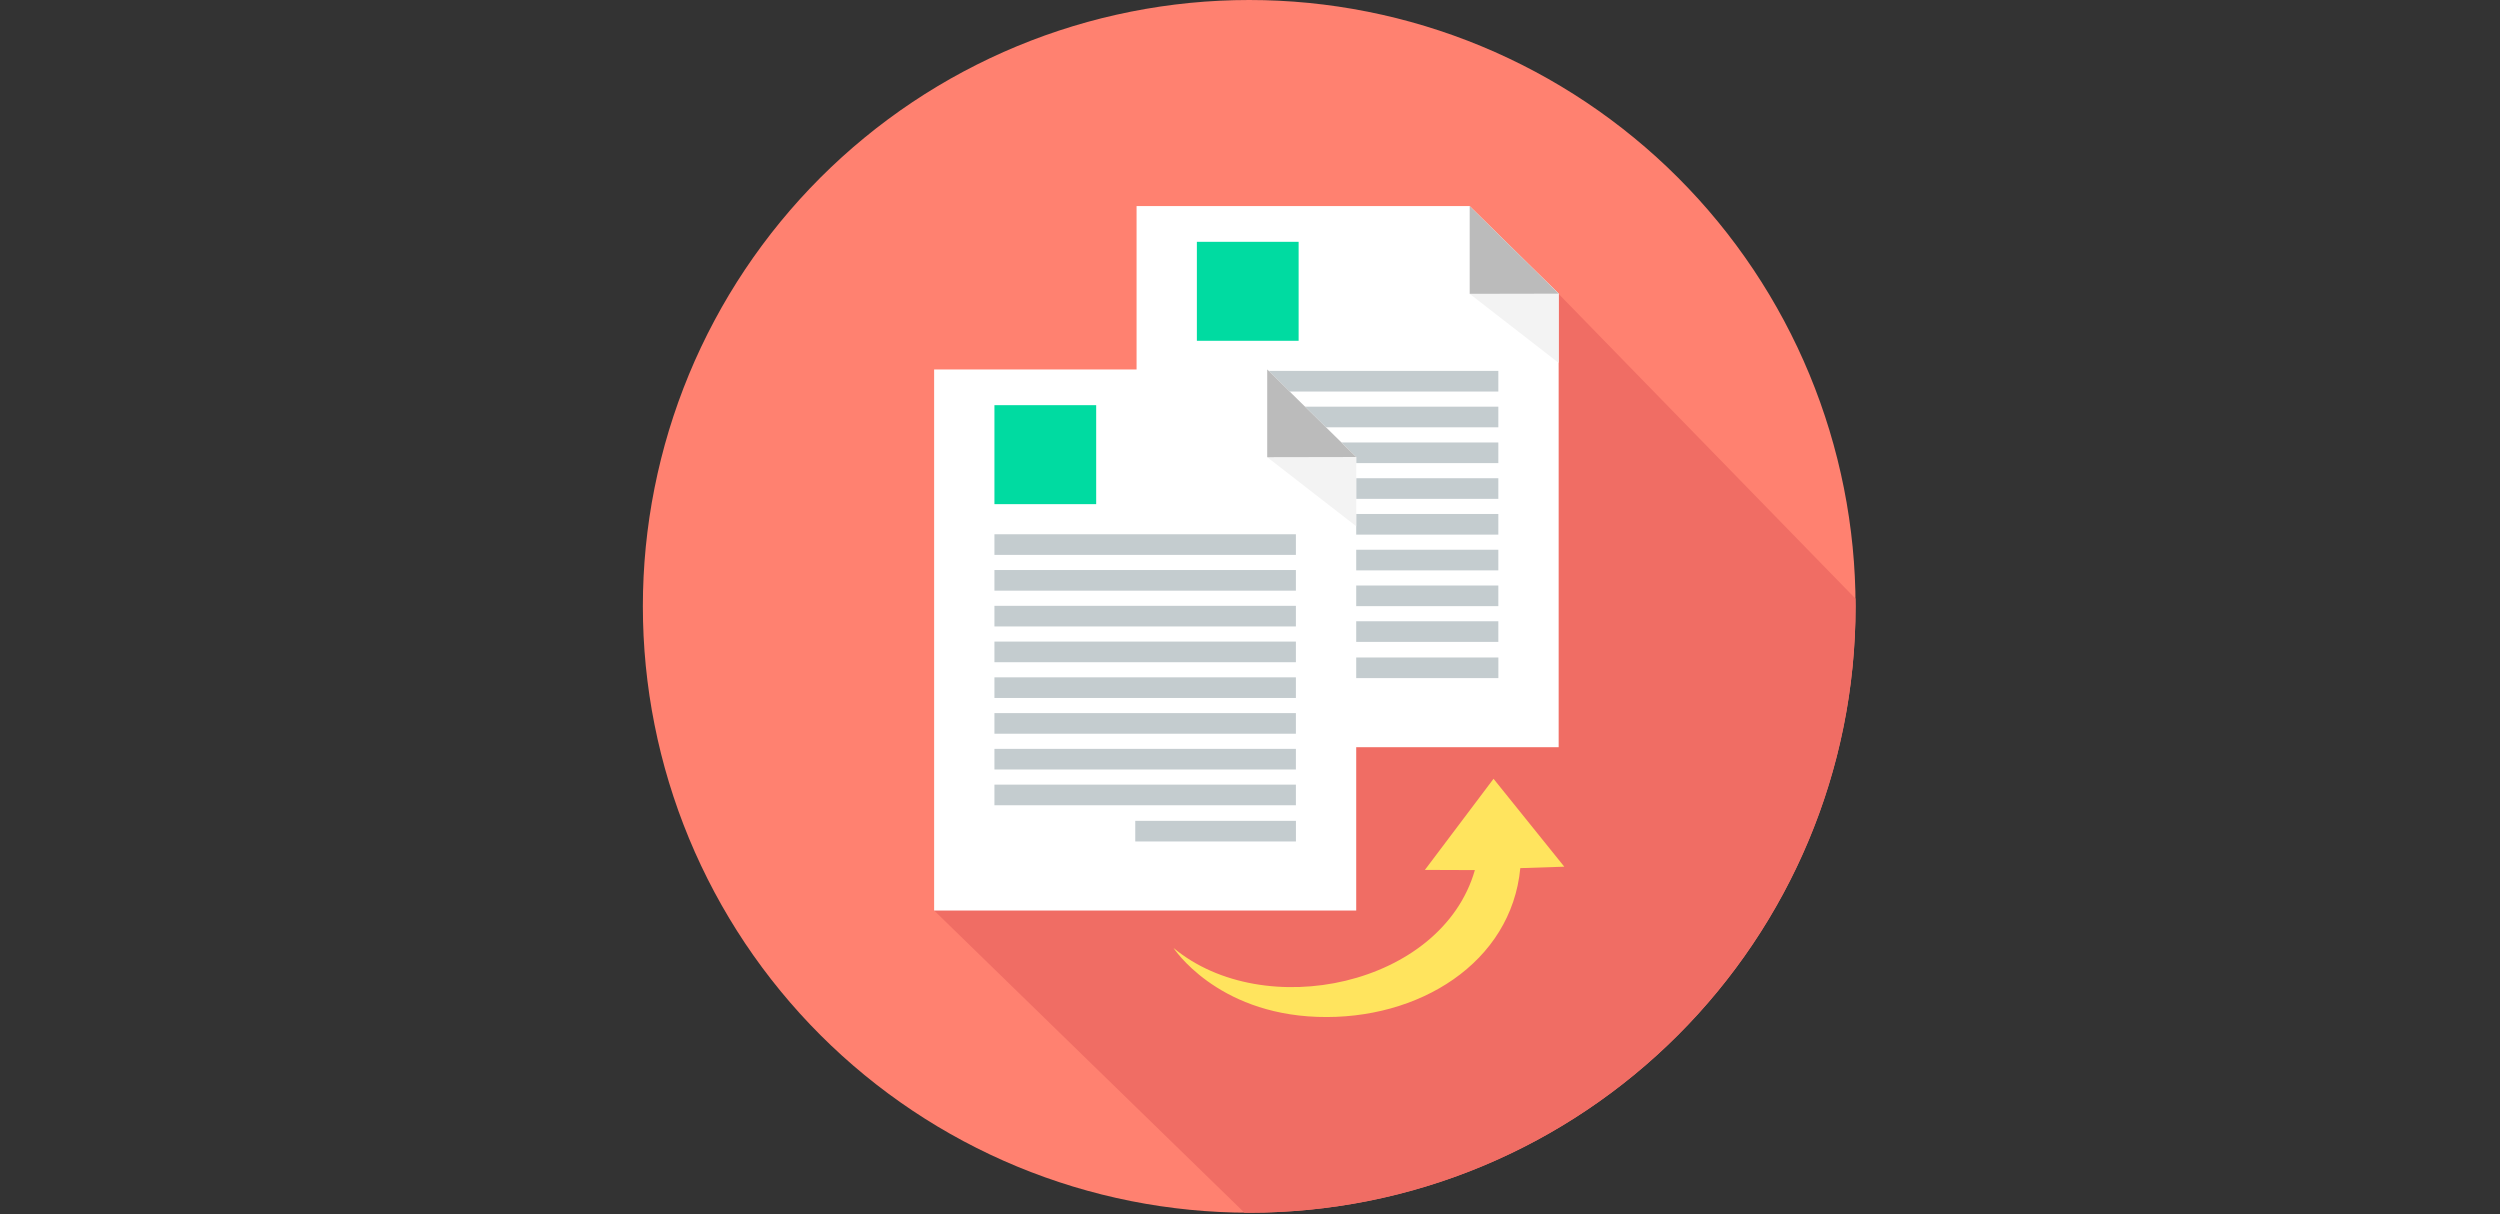 <svg xmlns="http://www.w3.org/2000/svg" xmlns:xlink="http://www.w3.org/1999/xlink" width="1050" zoomAndPan="magnify" viewBox="0 0 787.5 382.5" height="510" preserveAspectRatio="xMidYMid meet" version="1.0"><rect x="0" y="0" width="787.5" height="382.5" fill="#333333" stroke="none"/><defs><clipPath id="1cffaebebc"><path d="M 202.5 0 L 584.5 0 L 584.5 382 L 202.5 382 Z M 202.5 0 " clip-rule="nonzero"/></clipPath><clipPath id="e88261284d"><path d="M 294 91 L 584.5 91 L 584.5 382 L 294 382 Z M 294 91 " clip-rule="nonzero"/></clipPath></defs><g clip-path="url(#1cffaebebc)"><path fill="#ff8170" d="M 584.5 191 C 584.5 194.125 584.426 197.25 584.27 200.371 C 584.117 203.496 583.887 206.609 583.582 209.723 C 583.273 212.832 582.891 215.934 582.434 219.027 C 581.977 222.117 581.441 225.195 580.832 228.262 C 580.223 231.328 579.535 234.379 578.777 237.41 C 578.016 240.441 577.184 243.453 576.277 246.445 C 575.367 249.438 574.387 252.402 573.336 255.348 C 572.281 258.289 571.156 261.203 569.961 264.094 C 568.766 266.98 567.5 269.836 566.164 272.664 C 564.824 275.488 563.422 278.281 561.949 281.039 C 560.473 283.793 558.934 286.512 557.328 289.195 C 555.719 291.875 554.047 294.516 552.312 297.113 C 550.574 299.715 548.773 302.27 546.914 304.777 C 545.051 307.289 543.129 309.754 541.145 312.168 C 539.164 314.586 537.121 316.953 535.023 319.27 C 532.922 321.586 530.77 323.848 528.559 326.059 C 526.348 328.27 524.086 330.422 521.77 332.523 C 519.453 334.621 517.086 336.664 514.668 338.645 C 512.254 340.629 509.789 342.551 507.277 344.414 C 504.77 346.273 502.215 348.074 499.613 349.812 C 497.016 351.547 494.375 353.219 491.695 354.828 C 489.012 356.434 486.293 357.973 483.539 359.449 C 480.781 360.922 477.988 362.324 475.164 363.664 C 472.336 365 469.48 366.266 466.594 367.461 C 463.703 368.656 460.789 369.781 457.848 370.836 C 454.902 371.887 451.938 372.867 448.945 373.777 C 445.953 374.684 442.941 375.516 439.91 376.277 C 436.879 377.035 433.828 377.723 430.762 378.332 C 427.695 378.941 424.617 379.477 421.527 379.934 C 418.434 380.391 415.332 380.773 412.223 381.082 C 409.109 381.387 405.996 381.617 402.871 381.77 C 399.75 381.926 396.625 382 393.5 382 C 390.375 382 387.25 381.926 384.129 381.77 C 381.008 381.617 377.891 381.387 374.777 381.082 C 371.668 380.773 368.566 380.391 365.477 379.934 C 362.383 379.477 359.305 378.941 356.238 378.332 C 353.172 377.723 350.125 377.035 347.09 376.277 C 344.059 375.516 341.047 374.684 338.055 373.777 C 335.066 372.867 332.098 371.887 329.152 370.836 C 326.211 369.781 323.297 368.656 320.406 367.461 C 317.52 366.266 314.664 365 311.836 363.664 C 309.012 362.324 306.219 360.922 303.465 359.449 C 300.707 357.973 297.988 356.434 295.305 354.828 C 292.625 353.219 289.984 351.547 287.387 349.812 C 284.789 348.074 282.23 346.273 279.723 344.414 C 277.211 342.551 274.746 340.629 272.332 338.645 C 269.914 336.664 267.547 334.621 265.23 332.523 C 262.918 330.422 260.652 328.27 258.441 326.059 C 256.23 323.848 254.078 321.586 251.977 319.27 C 249.879 316.953 247.84 314.586 245.855 312.168 C 243.871 309.754 241.949 307.289 240.086 304.777 C 238.227 302.27 236.426 299.715 234.688 297.113 C 232.953 294.516 231.281 291.875 229.676 289.195 C 228.066 286.512 226.527 283.793 225.055 281.039 C 223.578 278.281 222.176 275.488 220.84 272.664 C 219.5 269.836 218.234 266.98 217.039 264.094 C 215.844 261.203 214.719 258.289 213.664 255.348 C 212.613 252.402 211.633 249.438 210.723 246.445 C 209.816 243.453 208.984 240.441 208.223 237.41 C 207.465 234.379 206.781 231.328 206.172 228.262 C 205.559 225.195 205.027 222.117 204.566 219.027 C 204.109 215.934 203.727 212.832 203.418 209.723 C 203.113 206.609 202.883 203.496 202.73 200.371 C 202.578 197.25 202.5 194.125 202.5 191 C 202.5 187.875 202.578 184.75 202.73 181.629 C 202.883 178.508 203.113 175.391 203.418 172.277 C 203.727 169.168 204.109 166.066 204.566 162.977 C 205.027 159.883 205.559 156.805 206.172 153.738 C 206.781 150.672 207.465 147.625 208.223 144.59 C 208.984 141.559 209.816 138.547 210.723 135.555 C 211.633 132.566 212.613 129.598 213.664 126.652 C 214.719 123.711 215.844 120.797 217.039 117.906 C 218.234 115.02 219.5 112.164 220.84 109.336 C 222.176 106.512 223.578 103.719 225.055 100.965 C 226.527 98.207 228.066 95.488 229.676 92.805 C 231.281 90.125 232.953 87.484 234.688 84.887 C 236.426 82.289 238.227 79.73 240.086 77.223 C 241.949 74.711 243.871 72.246 245.855 69.832 C 247.84 67.414 249.879 65.047 251.977 62.73 C 254.078 60.418 256.23 58.152 258.441 55.941 C 260.652 53.73 262.918 51.578 265.23 49.477 C 267.547 47.379 269.914 45.34 272.332 43.355 C 274.746 41.371 277.211 39.449 279.723 37.586 C 282.23 35.727 284.789 33.926 287.387 32.188 C 289.984 30.453 292.625 28.781 295.305 27.176 C 297.988 25.566 300.707 24.027 303.465 22.555 C 306.219 21.078 309.012 19.676 311.836 18.34 C 314.664 17 317.52 15.734 320.406 14.539 C 323.297 13.344 326.211 12.219 329.152 11.164 C 332.098 10.113 335.066 9.133 338.055 8.223 C 341.047 7.316 344.059 6.484 347.09 5.723 C 350.125 4.965 353.172 4.281 356.238 3.672 C 359.305 3.059 362.383 2.527 365.477 2.066 C 368.566 1.609 371.668 1.227 374.777 0.918 C 377.891 0.613 381.008 0.383 384.129 0.23 C 387.25 0.078 390.375 0 393.5 0 C 396.625 0 399.75 0.078 402.871 0.23 C 405.996 0.383 409.109 0.613 412.223 0.918 C 415.332 1.227 418.434 1.609 421.527 2.066 C 424.617 2.527 427.695 3.059 430.762 3.672 C 433.828 4.281 436.879 4.965 439.91 5.723 C 442.941 6.484 445.953 7.316 448.945 8.223 C 451.938 9.133 454.902 10.113 457.848 11.164 C 460.789 12.219 463.703 13.344 466.594 14.539 C 469.48 15.734 472.336 17 475.164 18.34 C 477.988 19.676 480.781 21.078 483.539 22.555 C 486.293 24.027 489.012 25.566 491.695 27.176 C 494.375 28.781 497.016 30.453 499.613 32.188 C 502.215 33.926 504.77 35.727 507.277 37.586 C 509.789 39.449 512.254 41.371 514.668 43.355 C 517.086 45.34 519.453 47.379 521.77 49.477 C 524.086 51.578 526.348 53.73 528.559 55.941 C 530.77 58.152 532.922 60.418 535.023 62.73 C 537.121 65.047 539.164 67.414 541.145 69.832 C 543.129 72.246 545.051 74.711 546.914 77.223 C 548.773 79.73 550.574 82.289 552.312 84.887 C 554.047 87.484 555.719 90.125 557.328 92.805 C 558.934 95.488 560.473 98.207 561.949 100.965 C 563.422 103.719 564.824 106.512 566.164 109.336 C 567.5 112.164 568.766 115.02 569.961 117.906 C 571.156 120.797 572.281 123.711 573.336 126.652 C 574.387 129.598 575.367 132.566 576.277 135.555 C 577.184 138.547 578.016 141.559 578.777 144.59 C 579.535 147.625 580.223 150.672 580.832 153.738 C 581.441 156.805 581.977 159.883 582.434 162.977 C 582.891 166.066 583.273 169.168 583.582 172.277 C 583.887 175.391 584.117 178.508 584.27 181.629 C 584.426 184.75 584.5 187.875 584.5 191 Z M 584.5 191 " fill-opacity="1" fill-rule="nonzero"/></g><g clip-path="url(#e88261284d)"><path fill="#f06d64" d="M 584.469 188.574 C 584.48 189.379 584.5 190.184 584.5 191 C 584.5 296.484 498.984 382 393.5 382 C 392.992 382 392.484 381.988 391.977 381.98 L 294.262 286.82 L 479.555 99.98 L 489.586 91.164 L 584.48 188.574 Z M 584.469 188.574 " fill-opacity="1" fill-rule="evenodd"/></g><path fill="#ffffff" d="M 358.02 64.918 L 462.953 64.918 L 490.977 92.5 L 490.977 235.363 L 358.02 235.363 Z M 358.02 64.918 " fill-opacity="1" fill-rule="evenodd"/><path fill="#f3f3f3" d="M 476.766 78.742 L 490.977 92.5 L 490.977 114.312 L 462.941 92.555 Z M 476.766 78.742 " fill-opacity="1" fill-rule="evenodd"/><path fill="#bbbbbb" d="M 462.953 64.918 L 490.977 92.5 L 462.953 92.555 Z M 462.953 64.918 " fill-opacity="1" fill-rule="evenodd"/><path fill="#c4cccf" d="M 377.016 128.102 L 471.977 128.102 L 471.977 134.602 L 377.016 134.602 Z M 421.379 207.109 L 471.988 207.109 L 471.988 213.605 L 421.379 213.605 Z M 377.016 116.836 L 471.977 116.836 L 471.977 123.336 L 377.016 123.336 Z M 377.016 195.699 L 471.977 195.699 L 471.977 202.199 L 377.016 202.199 Z M 377.016 184.438 L 471.977 184.438 L 471.977 190.934 L 377.016 190.934 Z M 377.016 173.172 L 471.977 173.172 L 471.977 179.668 L 377.016 179.668 Z M 377.016 161.906 L 471.977 161.906 L 471.977 168.406 L 377.016 168.406 Z M 377.016 150.641 L 471.977 150.641 L 471.977 157.141 L 377.016 157.141 Z M 377.016 139.379 L 471.977 139.379 L 471.977 145.875 L 377.016 145.875 Z M 377.016 139.379 " fill-opacity="1" fill-rule="evenodd"/><path fill="#00dba1" d="M 377.016 76.172 L 409.066 76.172 L 409.066 107.348 L 377.016 107.348 Z M 377.016 76.172 " fill-opacity="1" fill-rule="evenodd"/><path fill="#ffe45e" d="M 470.465 245.316 L 448.84 274.023 L 464.586 274.078 C 454.113 310.598 398.125 322.324 369.668 298.613 C 369.668 298.613 382.965 319.18 414.961 320.316 C 446.953 321.453 476.07 303.215 478.895 273.461 L 492.75 273.008 L 470.465 245.324 Z M 470.465 245.316 " fill-opacity="1" fill-rule="evenodd"/><path fill="#ffffff" d="M 294.25 116.375 L 399.172 116.375 L 427.207 143.957 L 427.207 286.82 L 294.25 286.82 Z M 294.25 116.375 " fill-opacity="1" fill-rule="evenodd"/><path fill="#f3f3f3" d="M 412.996 130.199 L 427.207 143.957 L 427.207 165.77 L 399.172 144.012 Z M 412.996 130.199 " fill-opacity="1" fill-rule="evenodd"/><path fill="#bbbbbb" d="M 399.172 116.375 L 427.207 143.957 L 399.172 144.012 Z M 399.172 116.375 " fill-opacity="1" fill-rule="evenodd"/><path fill="#c4cccf" d="M 313.246 179.559 L 408.207 179.559 L 408.207 186.059 L 313.246 186.059 Z M 357.609 258.566 L 408.219 258.566 L 408.219 265.062 L 357.609 265.062 Z M 313.246 168.293 L 408.207 168.293 L 408.207 174.793 L 313.246 174.793 Z M 313.246 247.156 L 408.207 247.156 L 408.207 253.656 L 313.246 253.656 Z M 313.246 235.895 L 408.207 235.895 L 408.207 242.391 L 313.246 242.391 Z M 313.246 224.629 L 408.207 224.629 L 408.207 231.125 L 313.246 231.125 Z M 313.246 213.363 L 408.207 213.363 L 408.207 219.863 L 313.246 219.863 Z M 313.246 202.098 L 408.207 202.098 L 408.207 208.598 L 313.246 208.598 Z M 313.246 190.836 L 408.207 190.836 L 408.207 197.332 L 313.246 197.332 Z M 313.246 190.836 " fill-opacity="1" fill-rule="evenodd"/><path fill="#00dba1" d="M 313.246 127.629 L 345.297 127.629 L 345.297 158.805 L 313.246 158.805 Z M 313.246 127.629 " fill-opacity="1" fill-rule="evenodd"/></svg>